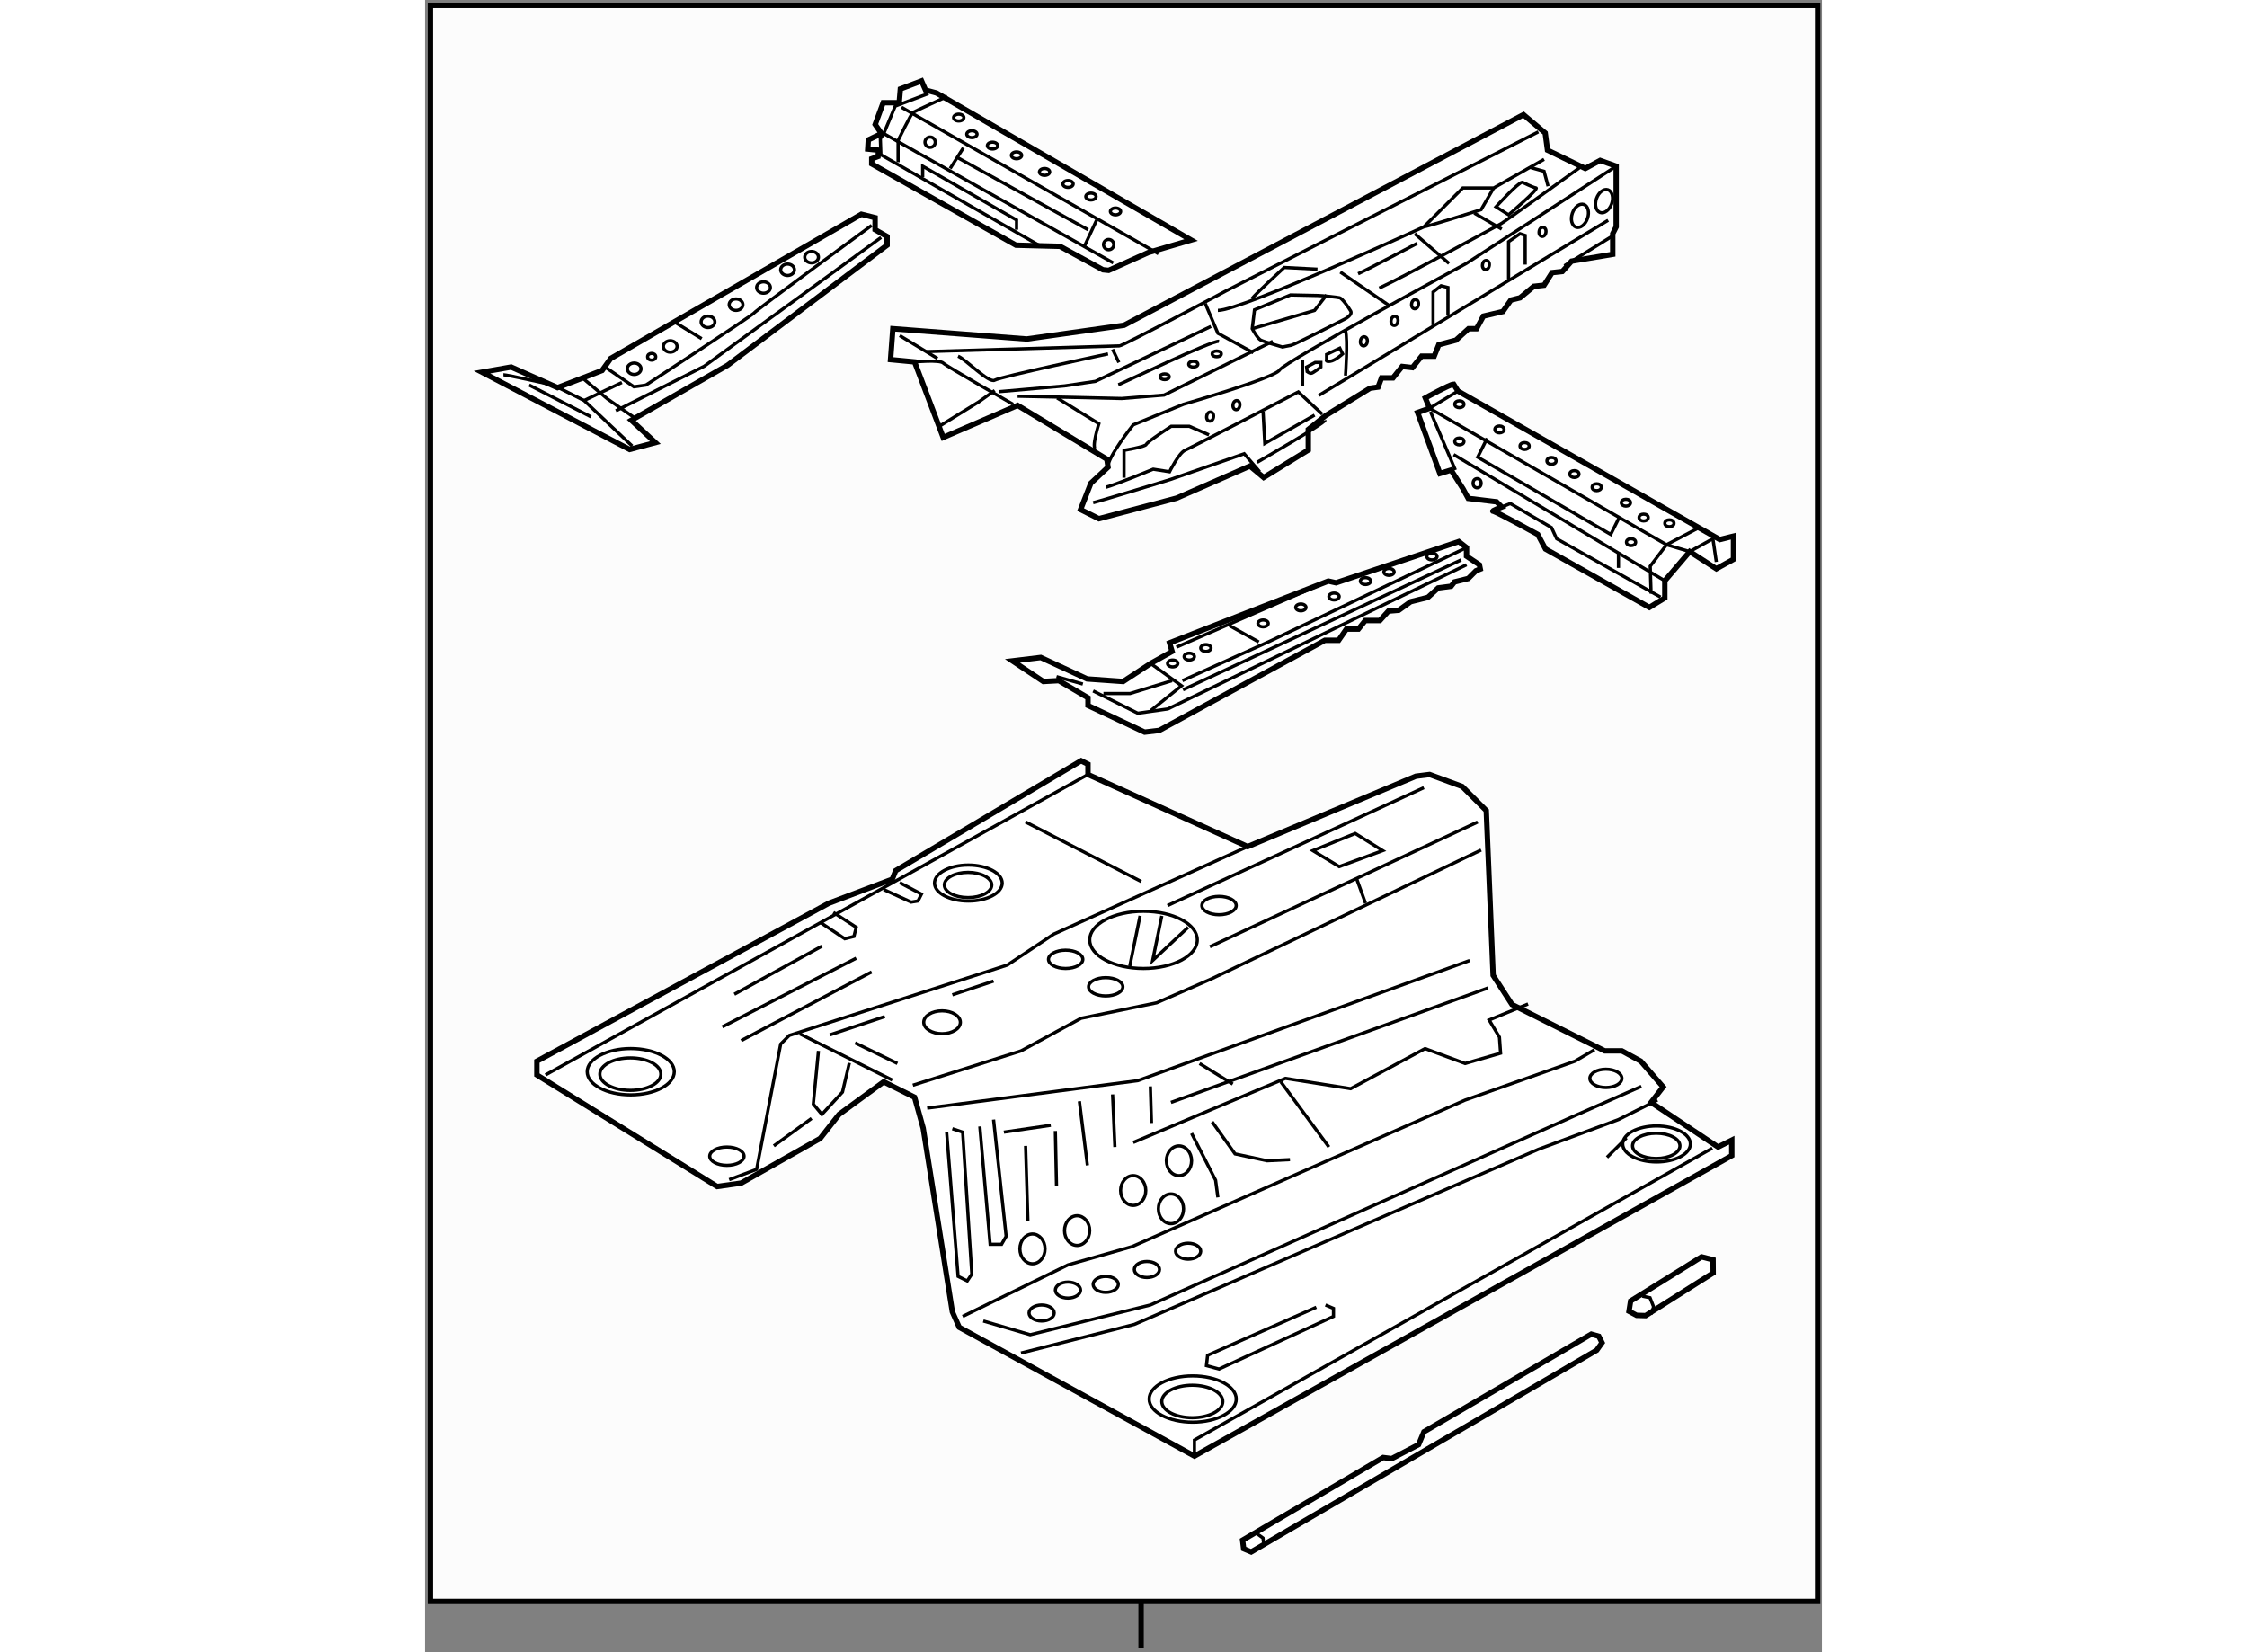 <?xml version="1.0" encoding="utf-8"?>
<!-- Generator: Adobe Illustrator 15.1.0, SVG Export Plug-In . SVG Version: 6.00 Build 0)  -->
<!DOCTYPE svg PUBLIC "-//W3C//DTD SVG 1.1//EN" "http://www.w3.org/Graphics/SVG/1.1/DTD/svg11.dtd">
<svg version="1.1" xmlns="http://www.w3.org/2000/svg" xmlns:xlink="http://www.w3.org/1999/xlink" x="0px" y="0px" width="244.8px"
	 height="180px" viewBox="6.901 6.794 129.925 153.68" enable-background="new 0 0 244.8 180" xml:space="preserve">
	
<rect x="6.901" y="6.794" width="129.925" height="153.68" fill="#808080" stroke="none"/>
	
<g><rect x="7.401" y="7.294" fill="#FCFCFC" stroke="#000000" stroke-width="0.5" width="129.025" height="148.456"></rect><line fill="none" stroke="#000000" stroke-width="0.5" x1="73.5" y1="155.75" x2="73.5" y2="160.074"></line></g><g><polygon fill="#FFFFFF" stroke="#000000" stroke-width="0.5" points="52.431,40.456 55.093,47.482 62.012,44.5 70.316,49.504 
			70.422,50.25 68.826,51.74 67.868,54.189 69.571,55.04 76.81,53.124 83.623,50.143 84.9,51.208 89.052,48.653 89.052,46.736 
			90.649,45.458 94.8,42.904 95.546,42.797 95.866,41.946 96.93,41.946 97.782,40.881 98.74,40.988 99.591,39.923 100.762,39.923 
			101.188,38.859 102.785,38.433 103.957,37.369 104.701,37.369 105.34,36.197 107.15,35.772 107.895,34.707 108.747,34.495 
			110.024,33.429 110.983,33.323 111.727,32.152 112.685,32.045 113.538,31.087 117.37,30.449 117.37,28.533 117.689,27.893 
			117.689,22.251 116.199,21.719 114.815,22.464 111.302,20.761 111.088,19.165 109.066,17.461 71.913,37.049 62.864,38.327 
			50.409,37.369 50.196,40.243 		"></polygon><path fill="none" stroke="#000000" stroke-width="0.3" d="M52.431,40.456c0,0,2.343-0.213,2.662,0.106s6.493,3.833,6.493,3.833"></path><path fill="none" stroke="#000000" stroke-width="0.3" d="M70.422,50.25c-0.106-0.852,2.342-3.938,2.342-3.938l4.685-1.916
			c0,0,8.517-2.448,8.942-3.194c0.426-0.745,17.352-9.9,17.352-9.9l13.946-9.049"></path><line fill="none" stroke="#000000" stroke-width="0.3" x1="51.047" y1="38.007" x2="54.56" y2="40.136"></line><polyline fill="none" stroke="#000000" stroke-width="0.3" points="54.774,46.417 58.392,44.181 59.883,43.118 		"></polyline><path fill="none" stroke="#000000" stroke-width="0.3" d="M53.496,39.498c0.319,0,17.672-0.532,17.991-0.532s9.9-5.109,9.9-5.109
			l29.063-14.798"></path><polyline fill="none" stroke="#000000" stroke-width="0.3" points="60.309,43.223 66.376,42.691 69.251,42.265 80.003,37.155 		
			"></polyline><polyline fill="none" stroke="#000000" stroke-width="0.3" points="79.471,35.026 80.642,37.794 83.942,39.604 		"></polyline><path fill="none" stroke="#000000" stroke-width="0.3" d="M62.012,43.649c0.532,0,9.688,0.213,9.688,0.213l3.938-0.319
			l10.114-5.003"></path><path fill="none" stroke="#000000" stroke-width="0.3" d="M71.38,42.584c0.319-0.106,8.729-4.151,9.368-4.045"></path><path fill="none" stroke="#000000" stroke-width="0.3" d="M80.642,35.666c2.236,0,19.162-7.772,19.162-7.772l3.619-3.618h2.875
			l4.685-2.662"></path><line fill="none" stroke="#000000" stroke-width="0.3" x1="98.953" y1="28.533" x2="102.146" y2="31.3"></line><path fill="none" stroke="#000000" stroke-width="0.3" d="M99.804,27.893c0.639-0.105,5.323-1.597,5.323-1.597l1.171-2.021"></path><line fill="none" stroke="#000000" stroke-width="0.3" x1="104.489" y1="26.616" x2="107.043" y2="28.107"></line><path fill="none" stroke="#000000" stroke-width="0.3" d="M69.039,53.549c0.958-0.239,7.186-2.155,7.186-2.155l6.866-2.396
			l1.438,1.677"></path><path fill="none" stroke="#000000" stroke-width="0.3" d="M71.913,51.234v-2.555c0,0,1.996-0.319,2.076-0.559
			s2.315-1.677,2.315-1.677h1.677l1.836,0.799"></path><path fill="none" stroke="#000000" stroke-width="0.3" d="M70.236,52.113c1.118-0.319,4.392-1.677,4.392-1.677l1.517,0.239
			c0,0,0.879-1.757,1.438-1.996s10.539-5.429,10.539-5.429l2.235,2.075"></path><polyline fill="none" stroke="#000000" stroke-width="0.3" points="84.847,45.086 85.007,48.041 89.638,45.406 		"></polyline><path fill="none" stroke="#000000" stroke-width="0.3" d="M84.289,49.797c0,0,6.387-3.673,6.308-3.912"></path><line fill="none" stroke="#000000" stroke-width="0.3" x1="88.52" y1="40.296" x2="88.52" y2="42.691"></line><path fill="none" stroke="#000000" stroke-width="0.3" d="M92.512,37.501c0.239,0.958,0,4.231,0,4.231"></path><line fill="none" stroke="#000000" stroke-width="0.3" x1="90.037" y1="43.57" x2="116.944" y2="27.282"></line><line fill="none" stroke="#000000" stroke-width="0.3" x1="112.872" y1="31.513" x2="117.263" y2="28.798"></line><path fill="none" stroke="#000000" stroke-width="0.3" d="M89.691,40.508l-0.798,0.427l0.053,0.426c0,0,0.213,0.159,0.373,0.159
			c0.159,0,0.904-0.585,0.904-0.585v-0.427H89.691z"></path><path fill="none" stroke="#000000" stroke-width="0.3" d="M91.98,39.178l-1.225,0.586v0.479c0,0-0.159,0.214,0.319,0.16
			c0.479-0.054,1.172-0.692,1.172-0.692L91.98,39.178z"></path><ellipse transform="matrix(0.989 0.145 -0.145 0.989 6.591 -13.265)" fill="none" stroke="#000000" stroke-width="0.3" cx="94.26" cy="38.563" rx="0.32" ry="0.426"></ellipse><ellipse transform="matrix(0.989 0.145 -0.145 0.989 7.455 -11.115)" fill="none" stroke="#000000" stroke-width="0.3" cx="79.95" cy="45.565" rx="0.32" ry="0.426"></ellipse><ellipse transform="matrix(0.989 0.145 -0.145 0.989 7.327 -11.482)" fill="none" stroke="#000000" stroke-width="0.3" cx="82.399" cy="44.501" rx="0.32" ry="0.426"></ellipse><ellipse transform="matrix(0.989 0.145 -0.145 0.989 6.359 -13.717)" fill="none" stroke="#000000" stroke-width="0.3" cx="97.099" cy="36.681" rx="0.319" ry="0.426"></ellipse><ellipse transform="matrix(0.99 0.144 -0.144 0.99 6.054 -13.844)" fill="none" stroke="#000000" stroke-width="0.3" cx="98.961" cy="35.031" rx="0.32" ry="0.426"></ellipse><ellipse transform="matrix(0.989 0.145 -0.145 0.989 5.681 -14.987)" fill="none" stroke="#000000" stroke-width="0.3" cx="105.615" cy="31.464" rx="0.32" ry="0.426"></ellipse><ellipse transform="matrix(0.989 0.145 -0.145 0.989 5.289 -15.784)" fill="none" stroke="#000000" stroke-width="0.3" cx="110.884" cy="28.377" rx="0.32" ry="0.426"></ellipse><path fill="none" stroke="#000000" stroke-width="0.3" d="M100.656,37.049c0-0.16,0-3.087,0-3.087l0.746-0.586l0.639,0.16v2.607"></path><polyline fill="none" stroke="#000000" stroke-width="0.3" points="107.682,32.791 107.682,29.278 108.747,28.533 109.226,28.693 
			109.226,31.407 		"></polyline><ellipse transform="matrix(0.945 0.327 -0.327 0.945 15.073 -35.907)" fill="none" stroke="#000000" stroke-width="0.3" cx="114.32" cy="26.871" rx="0.745" ry="1.118"></ellipse><ellipse transform="matrix(0.945 0.327 -0.327 0.945 14.75 -36.717)" fill="none" stroke="#000000" stroke-width="0.3" cx="116.565" cy="25.507" rx="0.745" ry="1.118"></ellipse><path fill="none" stroke="#000000" stroke-width="0.3" d="M56.476,39.923c0.746,0.319,2.875,2.555,3.407,2.235
			s10.539-2.448,10.539-2.448"></path><line fill="none" stroke="#000000" stroke-width="0.3" x1="70.848" y1="39.285" x2="71.434" y2="40.508"></line><path fill="none" stroke="#000000" stroke-width="0.3" d="M84.048,35.612l-0.212,1.757c0,0,0.479,0.904,0.798,1.064
			c0.319,0.159,2.022,0.639,2.022,0.639s0.479-0.107,0.799-0.16s5.004-2.448,5.004-2.448s0.744-0.373,0.531-0.745
			c-0.212-0.373-0.798-1.17-1.011-1.224s-1.703-0.214-2.022-0.214s-2.556-0.053-2.556-0.053L84.048,35.612z"></path><path fill="none" stroke="#000000" stroke-width="0.3" d="M83.783,34.6c0.532-0.639,3.034-2.927,3.034-2.927l3.087,0.159"></path><line fill="none" stroke="#000000" stroke-width="0.3" x1="92.033" y1="32.099" x2="96.611" y2="35.239"></line><path fill="none" stroke="#000000" stroke-width="0.3" d="M93.683,32.258c0.958-0.426,5.482-2.821,5.482-2.821"></path><path fill="none" stroke="#000000" stroke-width="0.3" d="M95.653,33.589c2.129-0.958,10.965-5.802,11.284-5.962
			c0.319-0.159,7.398-5.27,7.398-5.27"></path><polyline fill="none" stroke="#000000" stroke-width="0.3" points="109.651,22.358 110.983,22.731 111.355,24.115 		"></polyline><path fill="none" stroke="#000000" stroke-width="0.3" d="M108.959,23.742c-0.372,0-2.448,2.289-2.448,2.289l1.171,0.745
			c0,0,2.874-2.448,2.555-2.501C109.917,24.221,108.959,23.742,108.959,23.742z"></path><path fill="none" stroke="#000000" stroke-width="0.3" d="M65.685,43.809l3.886,2.396c0,0-0.745,2.342-0.266,2.342"></path><ellipse fill="none" stroke="#000000" stroke-width="0.3" cx="75.692" cy="41.839" rx="0.425" ry="0.266"></ellipse><ellipse fill="none" stroke="#000000" stroke-width="0.3" cx="78.354" cy="40.668" rx="0.425" ry="0.267"></ellipse><ellipse fill="none" stroke="#000000" stroke-width="0.3" cx="80.536" cy="39.71" rx="0.426" ry="0.266"></ellipse><polyline fill="none" stroke="#000000" stroke-width="0.3" points="83.836,37.369 89.638,35.666 90.755,34.228 		"></polyline></g><g><polygon fill="#FFFFFF" stroke="#000000" stroke-width="0.5" points="83.41,85.54 68.559,78.833 68.559,77.875 67.92,77.555 
			50.674,87.775 50.355,88.574 44.447,90.809 17.3,105.5 17.3,106.779 34.068,117.158 36.303,116.838 43.649,112.688 
			45.405,110.451 49.557,107.418 52.431,108.854 53.23,111.729 55.944,128.814 56.583,130.252 78.459,142.229 128.441,114.283 
			128.441,112.846 127.164,113.484 120.936,109.334 122.054,107.896 119.978,105.5 118.221,104.543 116.625,104.543 108.001,100.23 
			106.245,97.516 105.606,82.186 103.371,79.951 100.336,78.833 99.059,78.993 		"></polygon><polyline fill="none" stroke="#000000" stroke-width="0.3" points="35.185,116.52 37.74,115.561 39.976,103.904 40.774,103.105 
			61.054,96.559 65.366,93.684 83.41,85.54 		"></polyline><line fill="none" stroke="#000000" stroke-width="0.3" x1="18.099" y1="106.779" x2="68.559" y2="78.833"></line><polyline fill="none" stroke="#000000" stroke-width="0.3" points="52.272,107.736 62.332,104.543 67.92,101.508 74.947,100.07 
			80.057,97.836 105.127,85.859 		"></polyline><line fill="none" stroke="#000000" stroke-width="0.3" x1="41.732" y1="102.945" x2="50.355" y2="107.258"></line><polyline fill="none" stroke="#000000" stroke-width="0.3" points="43.489,104.543 43.01,109.492 43.808,110.451 45.724,108.375 
			46.363,105.66 		"></polyline><line fill="none" stroke="#000000" stroke-width="0.3" x1="35.665" y1="99.273" x2="43.808" y2="94.801"></line><line fill="none" stroke="#000000" stroke-width="0.3" x1="34.546" y1="102.307" x2="47.001" y2="95.92"></line><line fill="none" stroke="#000000" stroke-width="0.3" x1="36.303" y1="103.584" x2="48.439" y2="97.197"></line><polyline fill="none" stroke="#000000" stroke-width="0.3" points="43.703,92.619 45.938,94.109 46.79,93.896 47.001,93.045 
			44.873,91.662 		"></polyline><polyline fill="none" stroke="#000000" stroke-width="0.3" points="49.557,89.532 52.112,90.704 52.75,90.596 53.07,89.958 
			51.047,88.893 		"></polyline><line fill="none" stroke="#000000" stroke-width="0.3" x1="62.757" y1="83.251" x2="73.509" y2="88.787"></line><line fill="none" stroke="#000000" stroke-width="0.3" x1="39.337" y1="113.377" x2="42.85" y2="110.822"></line><line fill="none" stroke="#000000" stroke-width="0.3" x1="44.553" y1="103.051" x2="49.664" y2="101.348"></line><line fill="none" stroke="#000000" stroke-width="0.3" x1="55.944" y1="99.326" x2="59.777" y2="98.049"></line><line fill="none" stroke="#000000" stroke-width="0.3" x1="46.896" y1="103.797" x2="50.834" y2="105.713"></line><ellipse fill="none" stroke="#000000" stroke-width="0.3" cx="54.986" cy="101.881" rx="1.704" ry="1.064"></ellipse><ellipse fill="none" stroke="#000000" stroke-width="0.3" cx="66.483" cy="96.025" rx="1.597" ry="0.852"></ellipse><ellipse fill="none" stroke="#000000" stroke-width="0.3" cx="70.21" cy="98.58" rx="1.597" ry="0.852"></ellipse><ellipse fill="none" stroke="#000000" stroke-width="0.3" cx="34.973" cy="114.336" rx="1.597" ry="0.852"></ellipse><ellipse fill="none" stroke="#000000" stroke-width="0.3" cx="80.749" cy="91.023" rx="1.597" ry="0.852"></ellipse><ellipse fill="none" stroke="#000000" stroke-width="0.3" cx="73.723" cy="94.217" rx="5.003" ry="2.66"></ellipse><ellipse fill="none" stroke="#000000" stroke-width="0.3" cx="26.03" cy="106.479" rx="4.05" ry="2.154"></ellipse><ellipse fill="none" stroke="#000000" stroke-width="0.3" cx="25.994" cy="106.705" rx="2.837" ry="1.51"></ellipse><ellipse fill="none" stroke="#000000" stroke-width="0.3" cx="78.3" cy="136.926" rx="4.049" ry="2.152"></ellipse><ellipse fill="none" stroke="#000000" stroke-width="0.3" cx="78.263" cy="137.152" rx="2.837" ry="1.51"></ellipse><ellipse fill="none" stroke="#000000" stroke-width="0.3" cx="57.433" cy="88.932" rx="3.148" ry="1.674"></ellipse><ellipse fill="none" stroke="#000000" stroke-width="0.3" cx="57.405" cy="89.109" rx="2.205" ry="1.173"></ellipse><path fill="none" stroke="#000000" stroke-width="0.3" d="M124.592,113.197c0,0.926-1.408,1.676-3.148,1.676
			c-1.739,0-3.149-0.75-3.149-1.676c0-0.922,1.41-1.674,3.149-1.674C123.184,111.523,124.592,112.275,124.592,113.197z"></path><ellipse fill="none" stroke="#000000" stroke-width="0.3" cx="121.416" cy="113.375" rx="2.205" ry="1.174"></ellipse><line fill="none" stroke="#000000" stroke-width="0.3" x1="73.404" y1="91.98" x2="72.446" y2="96.664"></line><polyline fill="none" stroke="#000000" stroke-width="0.3" points="75.426,91.98 74.575,96.133 77.875,93.045 		"></polyline><line fill="none" stroke="#000000" stroke-width="0.3" x1="75.958" y1="91.023" x2="99.804" y2="80.057"></line><line fill="none" stroke="#000000" stroke-width="0.3" x1="79.897" y1="94.855" x2="104.808" y2="83.251"></line><polygon fill="none" stroke="#000000" stroke-width="0.3" points="89.478,85.913 91.927,87.403 95.972,85.913 93.417,84.316 		"></polygon><polyline fill="none" stroke="#000000" stroke-width="0.3" points="56.903,129.24 66.697,124.447 72.658,122.746 103.637,109.119 
			113.856,105.5 115.667,104.436 		"></polyline><polyline fill="none" stroke="#000000" stroke-width="0.3" points="62.332,132.646 72.871,129.984 110.451,113.697 
			117.902,110.93 121.521,109.119 		"></polyline><polyline fill="none" stroke="#000000" stroke-width="0.3" points="58.819,129.666 63.184,130.943 74.362,128.176 113.75,110.611 
			120.032,107.842 		"></polyline><polyline fill="none" stroke="#000000" stroke-width="0.3" points="78.459,142.229 78.459,140.738 126.631,113.59 		"></polyline><polyline fill="none" stroke="#000000" stroke-width="0.3" points="89.797,128.387 89.36,128.582 79.684,132.859 79.578,133.816 
			80.75,134.137 91.394,129.24 91.394,128.494 90.65,128.176 		"></polyline><line fill="none" stroke="#000000" stroke-width="0.3" x1="116.837" y1="114.443" x2="118.647" y2="112.633"></line><polyline fill="none" stroke="#000000" stroke-width="0.3" points="53.603,109.865 73.19,107.311 104.063,96.133 		"></polyline><polyline fill="none" stroke="#000000" stroke-width="0.3" points="55.413,112.1 56.477,125.514 57.329,125.939 57.754,125.301 
			56.903,112.1 55.944,111.781 		"></polyline><polyline fill="none" stroke="#000000" stroke-width="0.3" points="58.5,111.568 58.545,112.098 59.458,122.531 60.522,122.531 
			60.948,121.789 59.777,110.93 		"></polyline><line fill="none" stroke="#000000" stroke-width="0.3" x1="60.735" y1="112.1" x2="65.1" y2="111.461"></line><line fill="none" stroke="#000000" stroke-width="0.3" x1="62.757" y1="113.377" x2="62.97" y2="120.404"></line><line fill="none" stroke="#000000" stroke-width="0.3" x1="65.525" y1="111.992" x2="65.632" y2="117.102"></line><line fill="none" stroke="#000000" stroke-width="0.3" x1="67.761" y1="109.227" x2="68.506" y2="115.188"></line><line fill="none" stroke="#000000" stroke-width="0.3" x1="70.848" y1="108.588" x2="71.061" y2="113.484"></line><line fill="none" stroke="#000000" stroke-width="0.3" x1="74.362" y1="107.842" x2="74.467" y2="111.25"></line><polyline fill="none" stroke="#000000" stroke-width="0.3" points="72.765,113.059 86.923,107.098 92.991,108.057 99.912,104.328 
			103.637,105.713 106.937,104.756 106.831,103.266 105.873,101.668 109.493,100.178 		"></polyline><line fill="none" stroke="#000000" stroke-width="0.3" x1="76.278" y1="109.334" x2="105.766" y2="98.688"></line><polyline fill="none" stroke="#000000" stroke-width="0.3" points="80.11,111.143 82.239,114.123 85.22,114.762 87.349,114.656 		
			"></polyline><line fill="none" stroke="#000000" stroke-width="0.3" x1="86.498" y1="107.418" x2="90.969" y2="113.484"></line><polyline fill="none" stroke="#000000" stroke-width="0.3" points="78.194,112.207 80.429,116.572 80.642,118.168 		"></polyline><line fill="none" stroke="#000000" stroke-width="0.3" x1="78.939" y1="105.713" x2="82.027" y2="107.629"></line><ellipse fill="none" stroke="#000000" stroke-width="0.3" cx="72.765" cy="117.529" rx="1.171" ry="1.385"></ellipse><ellipse fill="none" stroke="#000000" stroke-width="0.3" cx="76.278" cy="119.232" rx="1.171" ry="1.383"></ellipse><ellipse fill="none" stroke="#000000" stroke-width="0.3" cx="77.023" cy="114.762" rx="1.171" ry="1.383"></ellipse><ellipse fill="none" stroke="#000000" stroke-width="0.3" cx="67.548" cy="121.256" rx="1.171" ry="1.383"></ellipse><ellipse fill="none" stroke="#000000" stroke-width="0.3" cx="63.396" cy="122.959" rx="1.17" ry="1.385"></ellipse><ellipse fill="none" stroke="#000000" stroke-width="0.3" cx="116.731" cy="107.098" rx="1.49" ry="0.852"></ellipse><ellipse fill="none" stroke="#000000" stroke-width="0.3" cx="64.248" cy="128.922" rx="1.171" ry="0.744"></ellipse><ellipse fill="none" stroke="#000000" stroke-width="0.3" cx="66.697" cy="126.791" rx="1.172" ry="0.746"></ellipse><ellipse fill="none" stroke="#000000" stroke-width="0.3" cx="70.21" cy="126.26" rx="1.171" ry="0.742"></ellipse><ellipse fill="none" stroke="#000000" stroke-width="0.3" cx="74.042" cy="124.875" rx="1.171" ry="0.746"></ellipse><ellipse fill="none" stroke="#000000" stroke-width="0.3" cx="77.875" cy="123.174" rx="1.171" ry="0.742"></ellipse><line fill="none" stroke="#000000" stroke-width="0.3" x1="93.524" y1="88.467" x2="94.375" y2="90.809"></line></g>



	
<g><polygon fill="#FFFFFF" stroke="#000000" stroke-width="0.5" points="51.001,16.346 51.109,15.069 53.078,14.324 53.451,15.175 
			54.462,15.442 78.148,29.122 74.156,30.292 70.484,31.943 69.952,31.889 65.959,29.707 61.861,29.6 48.447,22.042 48.447,21.563 
			49.033,21.35 49.085,20.764 48.075,20.658 48.127,19.806 49.352,19.221 48.766,18.37 49.512,16.346 		"></polygon><polyline fill="none" stroke="#000000" stroke-width="0.3" points="53.716,15.495 50.629,16.666 49.565,19.221 49.246,19.7 
			49.299,21.19 63.99,29.6 		"></polyline><line fill="none" stroke="#000000" stroke-width="0.3" x1="49.565" y1="19.221" x2="70.91" y2="31.25"></line><line fill="none" stroke="#000000" stroke-width="0.3" x1="51.215" y1="16.773" x2="75.115" y2="30.399"></line><path fill="none" stroke="#000000" stroke-width="0.3" d="M50.896,21.882V19.86c0,0,1.224-2.502,1.384-2.608
			c0.159-0.106,3.193-1.49,3.193-1.49"></path><line fill="none" stroke="#000000" stroke-width="0.3" x1="56.964" y1="20.551" x2="55.74" y2="22.467"></line><line fill="none" stroke="#000000" stroke-width="0.3" x1="69.366" y1="27.258" x2="68.248" y2="29.654"></line><polyline fill="none" stroke="#000000" stroke-width="0.3" points="53.184,23.266 53.184,22.254 61.915,27.258 61.915,28.164 		
			"></polyline><line fill="none" stroke="#000000" stroke-width="0.3" x1="56.431" y1="21.457" x2="68.567" y2="28.164"></line><circle fill="none" stroke="#000000" stroke-width="0.3" cx="53.876" cy="20.019" r="0.479"></circle><circle fill="none" stroke="#000000" stroke-width="0.3" cx="70.483" cy="29.547" r="0.479"></circle><ellipse fill="none" stroke="#000000" stroke-width="0.3" cx="56.538" cy="17.731" rx="0.479" ry="0.319"></ellipse><ellipse fill="none" stroke="#000000" stroke-width="0.3" cx="57.763" cy="19.274" rx="0.479" ry="0.319"></ellipse><ellipse fill="none" stroke="#000000" stroke-width="0.3" cx="59.679" cy="20.338" rx="0.479" ry="0.319"></ellipse><ellipse fill="none" stroke="#000000" stroke-width="0.3" cx="61.914" cy="21.243" rx="0.479" ry="0.319"></ellipse><ellipse fill="none" stroke="#000000" stroke-width="0.3" cx="64.522" cy="22.787" rx="0.479" ry="0.319"></ellipse><ellipse fill="none" stroke="#000000" stroke-width="0.3" cx="66.705" cy="23.905" rx="0.479" ry="0.319"></ellipse><ellipse fill="none" stroke="#000000" stroke-width="0.3" cx="68.834" cy="25.076" rx="0.479" ry="0.319"></ellipse><ellipse fill="none" stroke="#000000" stroke-width="0.3" cx="71.122" cy="26.459" rx="0.479" ry="0.319"></ellipse></g>



	
<g><path fill="#FFFFFF" stroke="#000000" stroke-width="0.5" d="M102.572,42.532c-0.319,0-2.635,1.277-2.635,1.277l0.399,0.958
			l-1.117,0.399l2.075,5.669l1.038-0.319l1.118,1.756l0.479,0.879l2.635,0.319l0.479,0.479c0,0-1.038,0.399-0.799,0.399
			c0.24,0,4.152,2.156,4.152,2.156l0.719,1.356l9.66,5.43l1.438-0.878v-1.598l2.316-2.714l2.475,1.597l1.598-0.878v-2.156
			l-1.277,0.319L102.971,43.17L102.572,42.532z"></path><polyline fill="none" stroke="#000000" stroke-width="0.3" points="102.971,43.17 100.336,44.767 122.374,57.462 125.406,55.865 
					"></polyline><polyline fill="none" stroke="#000000" stroke-width="0.3" points="120.936,62.013 120.856,59.458 122.374,57.462 124.529,58.101 
			126.686,56.903 127.004,59.059 		"></polyline><polyline fill="none" stroke="#000000" stroke-width="0.3" points="107.043,53.949 107.842,53.629 111.674,55.865 112.153,56.903 
			121.814,62.333 		"></polyline><line fill="none" stroke="#000000" stroke-width="0.3" x1="100.417" y1="45.086" x2="102.732" y2="50.516"></line><line fill="none" stroke="#000000" stroke-width="0.3" x1="102.572" y1="49.079" x2="122.213" y2="60.815"></line><polyline fill="none" stroke="#000000" stroke-width="0.3" points="105.686,47.562 104.808,49.318 117.183,56.504 117.982,54.907 
					"></polyline><line fill="none" stroke="#000000" stroke-width="0.3" x1="117.902" y1="58.18" x2="117.902" y2="59.618"></line><ellipse fill="none" stroke="#000000" stroke-width="0.3" cx="103.104" cy="44.395" rx="0.426" ry="0.319"></ellipse><ellipse fill="none" stroke="#000000" stroke-width="0.3" cx="106.831" cy="46.736" rx="0.426" ry="0.32"></ellipse><ellipse fill="none" stroke="#000000" stroke-width="0.3" cx="109.172" cy="48.28" rx="0.426" ry="0.319"></ellipse><ellipse fill="none" stroke="#000000" stroke-width="0.3" cx="111.674" cy="49.665" rx="0.426" ry="0.319"></ellipse><ellipse fill="none" stroke="#000000" stroke-width="0.3" cx="113.803" cy="50.888" rx="0.426" ry="0.319"></ellipse><ellipse fill="none" stroke="#000000" stroke-width="0.3" cx="115.879" cy="52.113" rx="0.426" ry="0.319"></ellipse><ellipse fill="none" stroke="#000000" stroke-width="0.3" cx="118.594" cy="53.549" rx="0.426" ry="0.319"></ellipse><ellipse fill="none" stroke="#000000" stroke-width="0.3" cx="120.244" cy="54.934" rx="0.427" ry="0.319"></ellipse><ellipse fill="none" stroke="#000000" stroke-width="0.3" cx="122.639" cy="55.466" rx="0.427" ry="0.319"></ellipse><ellipse fill="none" stroke="#000000" stroke-width="0.3" cx="103.104" cy="47.855" rx="0.426" ry="0.319"></ellipse><ellipse fill="none" stroke="#000000" stroke-width="0.3" cx="119.073" cy="57.223" rx="0.426" ry="0.319"></ellipse><ellipse fill="none" stroke="#000000" stroke-width="0.3" cx="104.755" cy="51.74" rx="0.373" ry="0.426"></ellipse></g>



	
<g><polygon fill="#FFFFFF" stroke="#000000" stroke-width="0.5" points="12.191,41.414 25.923,48.599 28.319,47.96 26.083,45.885 
			35.026,40.775 49.876,29.597 49.876,28.798 48.758,28.16 48.758,27.042 47.481,26.723 24.167,40.136 23.369,41.254 19.217,42.851 
			14.906,40.935 		"></polygon><path fill="none" stroke="#000000" stroke-width="0.3" d="M23.528,40.855l2.795,1.916l1.118-0.159c0,0,9.9-6.468,10.06-6.707
			c0.16-0.239,10.938-8.145,10.938-8.145"></path><line fill="none" stroke="#000000" stroke-width="0.3" x1="30.155" y1="36.783" x2="32.63" y2="38.3"></line><polyline fill="none" stroke="#000000" stroke-width="0.3" points="49.317,28.878 32.87,40.855 24.646,45.006 		"></polyline><path fill="none" stroke="#000000" stroke-width="0.3" d="M14.187,41.653c0.319,0,4.631,0.959,4.631,0.959l2.874,1.437
			l4.471,4.231"></path><polyline fill="none" stroke="#000000" stroke-width="0.3" points="21.373,41.813 23.848,43.889 26.483,45.725 		"></polyline><line fill="none" stroke="#000000" stroke-width="0.3" x1="21.692" y1="44.048" x2="25.205" y2="42.372"></line><line fill="none" stroke="#000000" stroke-width="0.3" x1="16.582" y1="42.612" x2="22.331" y2="45.566"></line><ellipse fill="none" stroke="#000000" stroke-width="0.3" cx="33.216" cy="36.73" rx="0.639" ry="0.532"></ellipse><ellipse fill="none" stroke="#000000" stroke-width="0.3" cx="35.824" cy="35.133" rx="0.639" ry="0.532"></ellipse><ellipse fill="none" stroke="#000000" stroke-width="0.3" cx="38.379" cy="33.537" rx="0.639" ry="0.531"></ellipse><ellipse fill="none" stroke="#000000" stroke-width="0.3" cx="40.615" cy="31.886" rx="0.639" ry="0.532"></ellipse><ellipse fill="none" stroke="#000000" stroke-width="0.3" cx="42.85" cy="30.714" rx="0.639" ry="0.532"></ellipse><ellipse fill="none" stroke="#000000" stroke-width="0.3" cx="26.35" cy="41.094" rx="0.639" ry="0.532"></ellipse><ellipse fill="none" stroke="#000000" stroke-width="0.3" cx="29.703" cy="39.018" rx="0.639" ry="0.532"></ellipse><ellipse fill="none" stroke="#000000" stroke-width="0.3" cx="27.976" cy="39.979" rx="0.378" ry="0.315"></ellipse></g>



	
<g><polygon fill="#FFFFFF" stroke="#000000" stroke-width="0.5" points="61.534,68.267 64.408,70.183 65.845,70.103 68.56,71.7 
			68.56,72.418 73.83,74.894 75.187,74.734 90.596,66.351 91.874,66.351 92.592,65.313 93.71,65.313 94.349,64.514 95.707,64.514 
			96.504,63.636 97.463,63.556 98.581,62.758 100.177,62.359 101.135,61.48 102.333,61.321 102.653,60.921 103.93,60.602 
			104.649,59.883 105.048,59.724 104.968,59.325 103.77,58.526 103.77,57.728 103.052,57.168 91.634,61.001 90.916,60.841 
			76.145,66.59 76.384,67.388 74.388,68.506 71.833,70.183 68.48,69.944 64.168,67.948 		"></polygon><polyline fill="none" stroke="#000000" stroke-width="0.3" points="69.039,71.061 73.191,73.137 75.985,72.738 103.77,59.325 		
			"></polyline><polyline fill="none" stroke="#000000" stroke-width="0.3" points="74.388,68.506 77.263,70.583 74.388,72.898 		"></polyline><polyline fill="none" stroke="#000000" stroke-width="0.3" points="77.342,70.103 85.487,66.43 103.77,57.728 		"></polyline><line fill="none" stroke="#000000" stroke-width="0.3" x1="76.784" y1="66.99" x2="90.916" y2="60.841"></line><line fill="none" stroke="#000000" stroke-width="0.3" x1="81.734" y1="64.994" x2="84.449" y2="66.51"></line><polyline fill="none" stroke="#000000" stroke-width="0.3" points="69.998,71.301 72.472,71.301 76.384,70.103 		"></polyline><line fill="none" stroke="#000000" stroke-width="0.3" x1="65.632" y1="69.731" x2="68.081" y2="70.422"></line><ellipse fill="none" stroke="#000000" stroke-width="0.3" cx="76.438" cy="68.506" rx="0.479" ry="0.319"></ellipse><ellipse fill="none" stroke="#000000" stroke-width="0.3" cx="77.981" cy="67.868" rx="0.479" ry="0.319"></ellipse><ellipse fill="none" stroke="#000000" stroke-width="0.3" cx="79.525" cy="67.069" rx="0.479" ry="0.319"></ellipse><ellipse fill="none" stroke="#000000" stroke-width="0.3" cx="84.848" cy="64.781" rx="0.479" ry="0.319"></ellipse><ellipse fill="none" stroke="#000000" stroke-width="0.3" cx="88.361" cy="63.29" rx="0.479" ry="0.319"></ellipse><ellipse fill="none" stroke="#000000" stroke-width="0.3" cx="91.448" cy="62.279" rx="0.479" ry="0.319"></ellipse><ellipse fill="none" stroke="#000000" stroke-width="0.3" cx="94.376" cy="60.841" rx="0.479" ry="0.319"></ellipse><ellipse fill="none" stroke="#000000" stroke-width="0.3" cx="96.559" cy="59.99" rx="0.479" ry="0.319"></ellipse><ellipse fill="none" stroke="#000000" stroke-width="0.3" cx="100.551" cy="58.553" rx="0.479" ry="0.319"></ellipse><line fill="none" stroke="#000000" stroke-width="0.3" x1="77.396" y1="70.955" x2="103.265" y2="58.873"></line></g>



	
<g><polygon fill="#FFFFFF" stroke="#000000" stroke-width="0.5" points="82.941,150.051 96.015,142.365 96.813,142.465 
			99.309,141.166 99.808,139.971 115.376,130.889 116.076,131.088 116.375,131.687 115.876,132.385 83.74,151.146 83.04,150.85 		
			"></polygon><polyline fill="none" stroke="#000000" stroke-width="0.3" points="84.139,149.35 84.837,149.851 84.937,150.648 		"></polyline></g>



	
<g><polygon fill="#FFFFFF" stroke="#000000" stroke-width="0.5" points="125.633,123.7 119.033,127.805 118.882,128.76 
			119.59,129.141 120.429,129.167 126.711,125.191 126.702,123.973 		"></polygon><polyline fill="none" stroke="#000000" stroke-width="0.3" points="120.126,127.359 120.838,127.503 121.172,128.353 
			120.909,129.062 		"></polyline></g>


</svg>